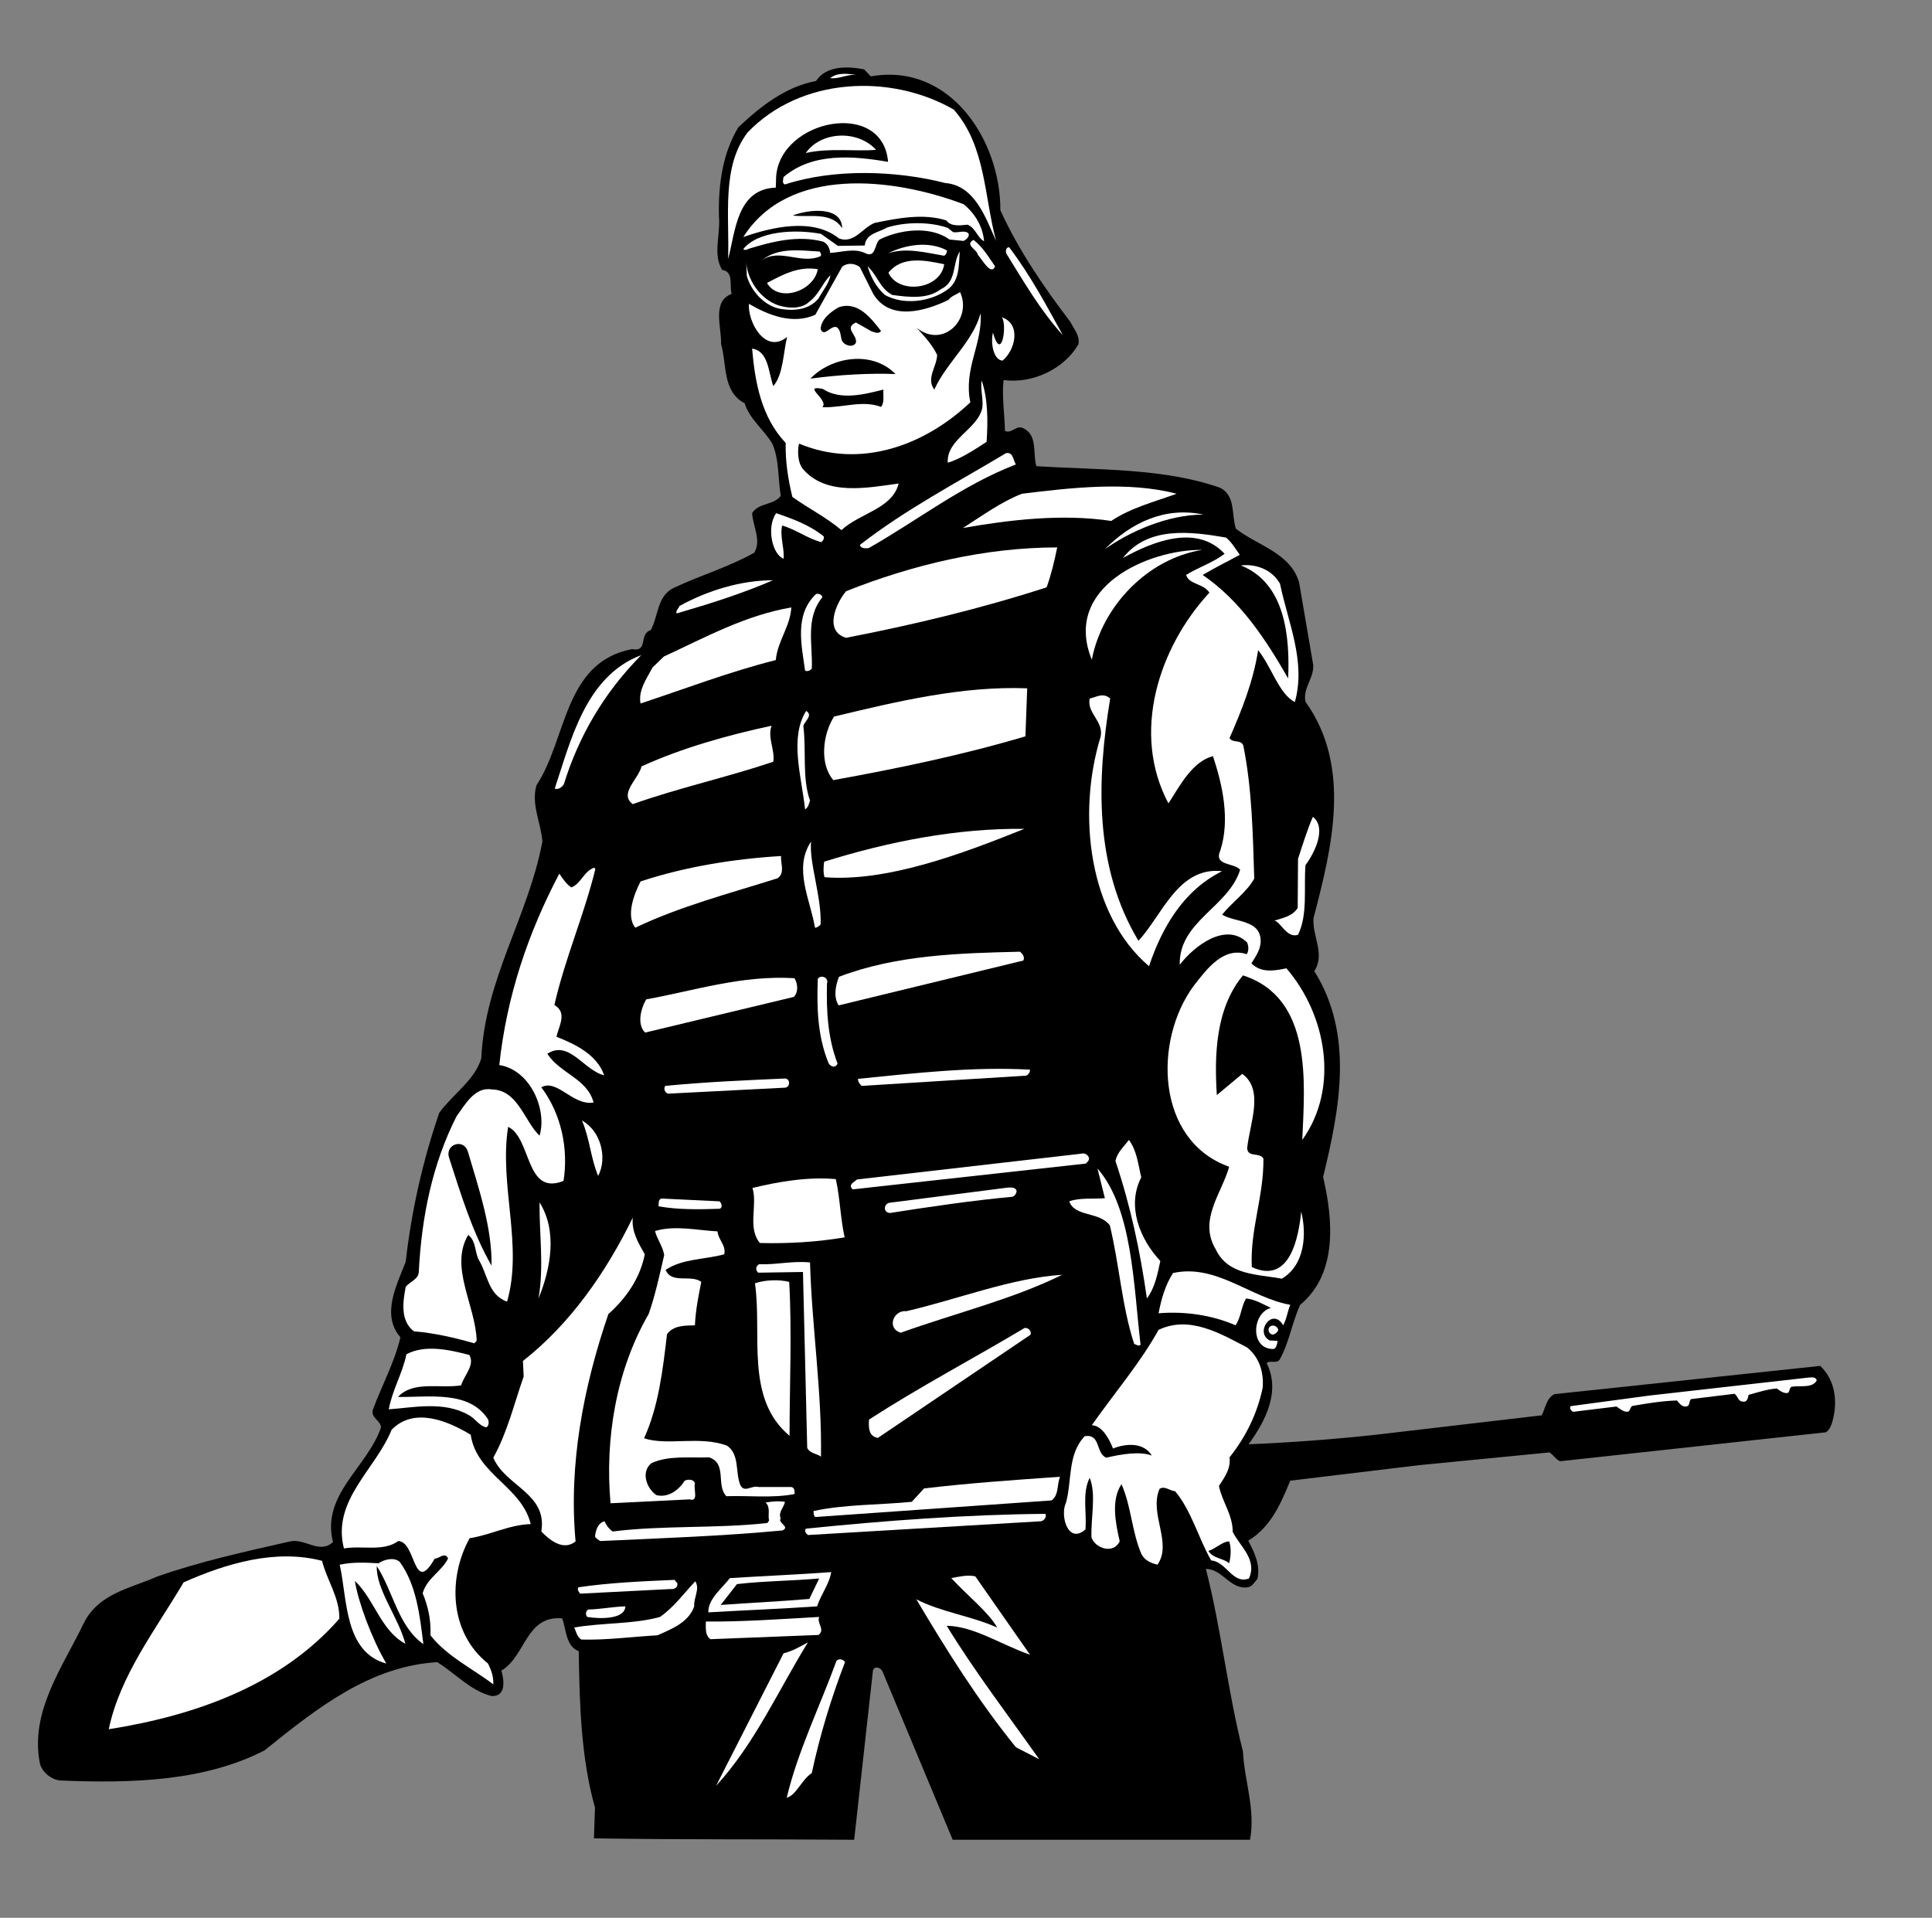 <?xml version="1.0" encoding="UTF-8" standalone="no"?>
<svg
   xmlns:dc="http://purl.org/dc/elements/1.1/"
   xmlns:cc="http://creativecommons.org/ns#"
   xmlns:rdf="http://www.w3.org/1999/02/22-rdf-syntax-ns#"
   xmlns:svg="http://www.w3.org/2000/svg"
   xmlns="http://www.w3.org/2000/svg"
   viewBox="0 0 729.333 724"
   height="724"
   width="729.333"
   xml:space="preserve"
   id="svg2"
   version="1.1"><rect x="0" y="0" width="729.333" height="724" fill="#808080" stroke="none"/><defs
     id="defs6" /><g
     transform="matrix(1.333,0,0,-1.333,0,724)"
     id="g10"><g
       transform="scale(0.1)"
       id="g12"><path
         id="path14"
         style="fill:#000000;fill-opacity:1;fill-rule:nonzero;stroke:none"
         d="m 2466,5215 c 225,40 368,-182 367,-379 51,-112 121,-215 198,-316 10,-20 28,-40 23,-64 -41,-70 -130,-112 -212,-101 -5,-48 3,-96 4,-144 19,-9 31,17 51,8 43,-20 27,-72 38,-108 177,-11 361,-5 520,-61 45,-22 32,-77 45,-116 61,-48 154,-68 179,-152 l 40,-234 c 2,-39 -30,-65 -22,-104 132,-184 75,-414 23,-612 -5,-51 34,-102 2,-151 113,-180 72,-390 25,-583 28,-119 42,-274 -65,-362 -23,-50 -31,-107 -58,-155 -9,-13 -27,-1 -37,-10 41,-82 -5,-166 -51,-230 120,5 241,14 360,27 l 470,55 c 11,21 13,48 36,60 l 753,80 c 36,-35 48,-84 39,-137 -4,-19 -8,-41 -23,-51 l -753,-82 c -12,5 -19,18 -30,25 l -368,-36 -366,-44 c -26,-62 -53,-130 -119,-170 17,-33 35,-68 26,-108 -8,-9 -15,-23 -28,-24 -49,-7 -71,52 -118,52 43,-167 62,-348 105,-517 4,-84 36,-163 20,-250 h -842 l -199,477 c -5,11 -24,17 -27,1 l -53,-478 c -246,2 -491,0 -737,4 l 3,87 c -39,138 -44,290 -46,443 -37,14 -35,61 -47,93 -103,9 -103,-107 -172,-148 7,-25 15,-74 -28,-72 -60,15 -103,65 -154,96 C 1046,712 897,593 749,474 580,387 375,380 168,389 c -25,4 -49,24 -55,48 -29,147 64,272 124,397 42,85 133,99 207,132 122,43 250,71 378,100 43,9 82,-37 121,-2 -34,135 98,212 136,325 -1,19 -30,28 -23,50 25,68 61,133 78,205 -56,64 -9,151 15,214 16,143 48,285 95,422 38,52 101,93 119,154 10,224 133,401 173,614 -4,54 -32,103 -17,159 87,131 77,349 271,386 47,-9 18,43 53,54 22,40 17,95 64,119 76,36 156,59 229,100 21,35 -4,75 -6,112 18,30 61,22 81,49 -8,49 -4,103 -24,148 -23,39 -65,70 -78,114 -64,34 -50,110 -67,168 2,46 -27,121 30,142 -7,23 7,63 -27,68 -27,44 -4,100 -9,152 -2,92 11,179 55,252 66,62 135,115 220,131 29,44 89,42 136,33 l 19,-20" /><path
         id="path16"
         style="fill:#ffffff;fill-opacity:1;fill-rule:nonzero;stroke:none"
         d="m 2430,5218 c -28,6 -50,-11 -79,-8 20,17 53,13 79,8" /><path
         id="path18"
         style="fill:#ffffff;fill-opacity:1;fill-rule:nonzero;stroke:none"
         d="m 2701,5121 c 91,-103 86,-247 120,-372 -29,63 -59,157 -144,164 -141,36 -316,41 -454,-4 -9,3 -5,13 -4,21 82,70 197,60 296,43 -15,179 -306,120 -317,-42 l -1,-31 c -111,-4 -114,-125 -135,-202 4,123 -19,261 55,358 150,157 405,168 584,65" /><path
         id="path20"
         style="fill:#ffffff;fill-opacity:1;fill-rule:nonzero;stroke:none"
         d="m 2481,5007 c -61,-5 -133,6 -199,-9 42,61 146,67 199,9" /><path
         id="path22"
         style="fill:#ffffff;fill-opacity:1;fill-rule:nonzero;stroke:none"
         d="m 2729,4853 c 34,-28 54,-64 58,-105 -20,11 -24,38 -47,47 -21,-2 -47,-6 -60,12 -65,21 -140,6 -203,-7 -34,-13 -58,-60 -101,-44 -74,60 -191,32 -271,4 128,202 423,169 624,93" /><path
         id="path24"
         style="fill:#000000;fill-opacity:1;fill-rule:nonzero;stroke:none"
         d="m 2385,4785 c -31,48 -93,30 -140,36 46,18 139,27 140,-36" /><path
         id="path26"
         style="fill:#ffffff;fill-opacity:1;fill-rule:nonzero;stroke:none"
         d="m 2699,4774 c 14,-3 33,7 44,-4 3,-10 -7,-17 -14,-21 l -40,4 c -55,40 -142,28 -198,0 -15,-12 -10,-55 -42,-38 -30,14 -66,2 -98,0 -1,13 -7,26 -20,32 -72,19 -144,0 -210,-20 -5,-2 -11,-6 -16,-1 41,51 146,57 220,43 l 48,-34 76,1 c 3,35 41,37 63,51 52,16 120,17 172,-1 l 15,-12" /><path
         id="path28"
         style="fill:#ffffff;fill-opacity:1;fill-rule:nonzero;stroke:none"
         d="m 2818,4677 c -11,-28 -37,20 -49,33 -2,15 -38,28 -12,42 26,-20 43,-49 61,-75" /><path
         id="path30"
         style="fill:#ffffff;fill-opacity:1;fill-rule:nonzero;stroke:none"
         d="m 2682,4722 c -1,-6 -2,-11 -8,-15 -53,9 -108,24 -159,7 48,24 115,36 167,8" /><path
         id="path32"
         style="fill:#ffffff;fill-opacity:1;fill-rule:nonzero;stroke:none"
         d="m 2858,4731 c 60,-79 105,-164 152,-249 -63,69 -111,152 -160,231 -3,6 -1,19 8,18" /><path
         id="path34"
         style="fill:#ffffff;fill-opacity:1;fill-rule:nonzero;stroke:none"
         d="m 2321,4719 c 3,-3 6,-9 3,-13 -55,-25 -116,24 -167,-12 48,38 108,28 164,25" /><path
         id="path36"
         style="fill:#ffffff;fill-opacity:1;fill-rule:nonzero;stroke:none"
         d="m 2680,4609 c -48,-33 -122,-42 -174,-13 -26,23 -40,52 -49,81 27,-24 35,-63 70,-81 45,-6 99,-13 137,16 47,22 32,73 54,107 -3,-40 0,-86 -38,-110" /><path
         id="path38"
         style="fill:#ffffff;fill-opacity:1;fill-rule:nonzero;stroke:none"
         d="m 2203,4567 c 27,-9 67,-12 89,10 28,21 37,53 60,75 -4,-23 -22,-44 -34,-66 -25,-30 -64,-36 -104,-30 -47,6 -87,50 -99,94 l -2,44 c 1,-51 37,-108 90,-127" /><path
         id="path40"
         style="fill:#ffffff;fill-opacity:1;fill-rule:nonzero;stroke:none"
         d="m 2674,4683 c -11,-73 -130,-86 -158,-24 39,49 105,35 158,24" /><path
         id="path42"
         style="fill:#ffffff;fill-opacity:1;fill-rule:nonzero;stroke:none"
         d="m 2473,4599 c 47,-78 147,-49 213,-17 8,11 22,15 33,22 35,-77 -49,-161 -123,-101 22,-24 45,-49 58,-77 -1,-33 -32,-67 -8,-98 34,76 109,135 131,216 6,-87 -49,-157 -29,-252 -131,-124 -313,-189 -485,-117 -4,-12 -6,-52 11,-72 66,-77 183,-53 271,-41 -18,-72 -111,-84 -162,-132 -44,37 -93,61 -139,94 -12,49 -20,99 -19,153 -69,73 -87,172 -95,267 47,-7 46,-68 60,-106 28,32 28,93 39,139 -62,-50 -112,43 -108,94 54,-32 124,-60 188,-31 l 76,136 c 15,12 35,10 50,-1 l 38,-76" /><path
         id="path44"
         style="fill:#ffffff;fill-opacity:1;fill-rule:nonzero;stroke:none"
         d="m 2316,4669 c -11,-63 -111,-96 -144,-39 44,23 88,48 144,39" /><path
         id="path46"
         style="fill:#000000;fill-opacity:1;fill-rule:nonzero;stroke:none"
         d="m 2495,4494 c -7,-10 -19,-3 -27,-1 l -44,25 c -35,-16 4,-34 0,-57 -8,-17 -38,-7 -41,10 -3,11 -2,26 -14,34 -18,5 -34,-30 -45,-6 1,28 28,49 51,62 54,19 92,-31 120,-67" /><path
         id="path48"
         style="fill:#ffffff;fill-opacity:1;fill-rule:nonzero;stroke:none"
         d="m 2839,4410 c -26,2 -34,51 -27,79 25,-87 41,25 25,44 57,-20 37,-95 2,-123" /><path
         id="path50"
         style="fill:#000000;fill-opacity:1;fill-rule:nonzero;stroke:none"
         d="m 2536,4372 c -73,3 -161,-2 -241,-13 59,62 175,81 241,13" /><path
         id="path52"
         style="fill:#ffffff;fill-opacity:1;fill-rule:nonzero;stroke:none"
         d="m 2794,4180 c -35,-23 -77,-50 -110,-59 -4,67 86,95 98,156 3,25 -6,52 -2,77 18,-53 18,-116 14,-174" /><path
         id="path54"
         style="fill:#000000;fill-opacity:1;fill-rule:nonzero;stroke:none"
         d="m 2502,4328 c -2,-14 4,-36 -7,-49 -52,20 -110,-3 -166,-1 20,21 -61,64 1,52 50,-33 116,-16 172,-2" /><path
         id="path56"
         style="fill:#ffffff;fill-opacity:1;fill-rule:nonzero;stroke:none"
         d="m 2877,4116 c -151,-58 -278,-158 -417,-237 -10,-1 -22,-1 -25,9 130,101 274,176 414,260 21,4 20,-21 28,-32" /><path
         id="path58"
         style="fill:#ffffff;fill-opacity:1;fill-rule:nonzero;stroke:none"
         d="m 3332,4033 c -63,-23 -130,-40 -185,-77 -140,21 -289,3 -420,-20 55,35 108,74 167,97 139,17 301,36 438,0" /><path
         id="path60"
         style="fill:#ffffff;fill-opacity:1;fill-rule:nonzero;stroke:none"
         d="m 3408,3974 c -103,0 -212,-50 -279,-98 75,76 171,121 279,98" /><path
         id="path62"
         style="fill:#ffffff;fill-opacity:1;fill-rule:nonzero;stroke:none"
         d="m 2333,3912 c 1,-7 -2,-12 -7,-16 -39,10 -72,36 -111,47 -7,-31 7,-65 4,-94 -32,12 -49,89 -21,129 47,-16 96,-34 135,-66" /><path
         id="path64"
         style="fill:#ffffff;fill-opacity:1;fill-rule:nonzero;stroke:none"
         d="m 3472,3909 c 16,-13 27,-32 39,-49 -35,-19 -70,-36 -105,-57 107,-73 179,-183 242,-293 5,116 -7,270 -134,320 42,5 88,-11 111,-52 23,-111 74,-220 42,-335 -45,23 -66,100 -104,147 -14,-89 -46,-169 -81,-249 9,-15 32,-3 39,-21 25,-124 27,-252 31,-377 -21,-38 -63,-67 -91,-102 37,-23 113,-13 109,-80 -2,-22 -15,-40 -26,-58 28,-28 65,-21 99,-14 113,-131 151,-338 45,-486 7,163 30,402 -168,466 -78,-94 -81,-227 -74,-339 l 72,60 c 63,-45 21,-141 14,-210 1,-28 36,-11 46,-30 1,-108 -38,-200 -33,-307 109,-51 133,87 140,157 16,-65 10,-152 -55,-190 -69,13 -152,9 -187,83 -50,83 17,159 38,234 -208,74 -215,358 -100,513 36,46 83,111 150,89 6,11 5,22 1,33 -60,59 -150,-9 -191,-63 -3,123 138,163 171,269 -17,21 -76,10 -56,55 28,87 6,186 -21,267 -59,-16 -93,-83 -126,-134 -106,199 -28,441 116,597 -18,27 -57,22 -66,50 35,22 75,34 109,60 -79,85 -203,35 -288,-12 71,91 192,75 292,58" /><path
         id="path66"
         style="fill:#ffffff;fill-opacity:1;fill-rule:nonzero;stroke:none"
         d="m 2994,3881 c -8,-39 -17,-77 -30,-113 -185,-60 -377,-106 -568,-143 -63,19 -29,97 0,132 189,75 394,124 598,124" /><path
         id="path68"
         style="fill:#ffffff;fill-opacity:1;fill-rule:nonzero;stroke:none"
         d="m 3092,3563 c -84,205 160,313 313,311 -154,-24 -284,-159 -313,-311" /><path
         id="path70"
         style="fill:#ffffff;fill-opacity:1;fill-rule:nonzero;stroke:none"
         d="m 2189,3788 c -88,-38 -180,-67 -273,-94 -3,8 6,14 8,21 80,44 174,73 265,73" /><path
         id="path72"
         style="fill:#ffffff;fill-opacity:1;fill-rule:nonzero;stroke:none"
         d="m 2329,3740 c -49,-60 -27,-133 -30,-202 -5,-6 -12,-9 -19,-6 -10,73 -31,158 31,217 7,2 16,-1 18,-9" /><path
         id="path74"
         style="fill:#ffffff;fill-opacity:1;fill-rule:nonzero;stroke:none"
         d="m 2241,3711 c -3,-54 -39,-95 -44,-149 -131,-33 -256,-81 -383,-123 -7,37 17,70 34,102 l 32,31 c 117,54 231,117 361,139" /><path
         id="path76"
         style="fill:#ffffff;fill-opacity:1;fill-rule:nonzero;stroke:none"
         d="m 1816,3576 c -106,-107 -177,-230 -219,-365 -5,-9 -16,-17 -26,-13 46,138 88,319 245,378" /><path
         id="path78"
         style="fill:#ffffff;fill-opacity:1;fill-rule:nonzero;stroke:none"
         d="m 2909,3482 -5,-136 c -178,-53 -362,-91 -544,-124 -39,45 -31,128 2,180 179,43 363,87 547,80" /><path
         id="path80"
         style="fill:#ffffff;fill-opacity:1;fill-rule:nonzero;stroke:none"
         d="m 3144,3453 c -38,-230 -46,-476 80,-686 67,71 112,211 237,197 -108,-53 -170,-158 -207,-269 -170,144 -205,430 -137,650 9,44 -40,67 -31,108 19,4 38,18 58,0" /><path
         id="path82"
         style="fill:#ffffff;fill-opacity:1;fill-rule:nonzero;stroke:none"
         d="m 2275,3375 c 9,-69 -4,-147 19,-211 -3,-9 -5,-19 -14,-25 -10,93 -45,202 3,279 21,-13 -5,-29 -8,-43" /><path
         id="path84"
         style="fill:#ffffff;fill-opacity:1;fill-rule:nonzero;stroke:none"
         d="m 2185,3376 c -12,-34 10,-68 5,-102 -131,-44 -268,-74 -398,-120 -40,29 16,71 25,107 117,53 243,88 368,115" /><path
         id="path86"
         style="fill:#ffffff;fill-opacity:1;fill-rule:nonzero;stroke:none"
         d="m 3697,2981 c -5,-66 7,-140 -21,-197 -32,-11 -50,38 -67,40 24,8 51,12 66,36 l 1,139 c 13,40 26,82 42,119 39,-30 7,-99 -21,-137" /><path
         id="path88"
         style="fill:#ffffff;fill-opacity:1;fill-rule:nonzero;stroke:none"
         d="m 2901,3084 c -179,-72 -391,-151 -566,-137 -4,13 -3,30 -1,44 183,57 375,95 567,93" /><path
         id="path90"
         style="fill:#ffffff;fill-opacity:1;fill-rule:nonzero;stroke:none"
         d="m 2324,2813 c -5,-5 -10,-9 -16,-9 -13,79 -62,168 -11,244 -6,-60 30,-156 27,-235" /><path
         id="path92"
         style="fill:#ffffff;fill-opacity:1;fill-rule:nonzero;stroke:none"
         d="m 2202,2944 c -136,-43 -275,-79 -403,-140 -26,33 -5,92 15,131 127,42 265,64 398,72 -2,-20 12,-48 -10,-63" /><path
         id="path94"
         style="fill:#ffffff;fill-opacity:1;fill-rule:nonzero;stroke:none"
         d="m 1686,2970 c -32,-131 -86,-253 -116,-385 38,-22 12,-60 6,-90 54,-21 115,-51 135,-109 -58,14 -99,101 -161,61 36,-56 113,-70 131,-138 -59,-10 -103,68 -148,43 57,-76 77,-174 63,-265 -109,-44 -90,121 -157,153 -26,-165 43,-336 -3,-495 -54,19 -55,78 -80,118 -12,23 -7,53 -30,71 -54,-91 21,-199 24,-300 l -7,-7 c -56,16 -112,29 -171,34 -39,30 -31,84 -23,126 11,14 36,21 37,42 8,158 39,307 107,441 23,31 51,84 99,76 75,-1 92,-89 136,-131 22,72 -25,186 -114,200 21,196 82,375 170,542 9,-13 20,-30 34,-39 28,11 36,47 65,56 l 3,-4" /><path
         id="path96"
         style="fill:#ffffff;fill-opacity:1;fill-rule:nonzero;stroke:none"
         d="m 2889,2736 c 7,-7 14,-15 9,-25 l -523,-127 c -15,23 -9,56 1,81 162,62 341,67 513,71" /><path
         id="path98"
         style="fill:#ffffff;fill-opacity:1;fill-rule:nonzero;stroke:none"
         d="m 2342,2646 c -2,-77 2,-154 30,-227 -8,-16 -24,-6 -27,5 -30,76 -32,155 -29,235 8,13 32,4 26,-13" /><path
         id="path100"
         style="fill:#ffffff;fill-opacity:1;fill-rule:nonzero;stroke:none"
         d="m 2248,2608 -421,-101 c -24,23 -12,69 3,94 138,25 270,69 420,60 9,-15 12,-39 -2,-53" /><path
         id="path102"
         style="fill:#ffffff;fill-opacity:1;fill-rule:nonzero;stroke:none"
         d="m 2917,2402 c 0,-7 -4,-14 -11,-17 -155,-10 -311,-19 -466,-29 -5,5 -11,12 -10,20 160,16 324,35 487,26" /><path
         id="path104"
         style="fill:#ffffff;fill-opacity:1;fill-rule:nonzero;stroke:none"
         d="m 2224,2351 -332,-17 c -10,3 -13,15 -8,22 112,11 227,16 341,21 14,-4 12,-24 -1,-26" /><path
         id="path106"
         style="fill:#ffffff;fill-opacity:1;fill-rule:nonzero;stroke:none"
         d="m 1694,2101 c -21,49 -24,107 -46,157 53,-29 73,-105 46,-157" /><path
         id="path108"
         style="fill:#ffffff;fill-opacity:1;fill-rule:nonzero;stroke:none"
         d="m 3232,2097 c -42,-81 -4,-175 54,-237 -8,-37 -15,-75 -38,-106 -19,133 -46,261 -89,389 4,24 24,41 38,60 23,-31 26,-69 35,-106" /><path
         id="path110"
         style="fill:#000000;fill-opacity:1;fill-rule:nonzero;stroke:none"
         d="m 1325,2170 c 31,-105 69,-217 67,-323 -55,96 -87,203 -121,308 -9,36 42,53 54,15" /><path
         id="path112"
         style="fill:#ffffff;fill-opacity:1;fill-rule:nonzero;stroke:none"
         d="m 3084,2152 c 1,-7 -4,-11 -9,-16 l -660,-73 c -15,13 5,21 12,28 l 635,73 c 10,3 19,-3 22,-12" /><path
         id="path114"
         style="fill:#ffffff;fill-opacity:1;fill-rule:nonzero;stroke:none"
         d="m 3230,1623 c -6,-6 -12,1 -18,2 -35,107 -42,225 -69,336 -30,40 -99,23 -115,68 30,11 67,6 101,9 l -21,84 c 99,-113 102,-329 122,-499" /><path
         id="path116"
         style="fill:#ffffff;fill-opacity:1;fill-rule:nonzero;stroke:none"
         d="m 2367,2092 c 12,-53 13,-112 25,-165 -77,-13 -157,-18 -240,-16 -36,43 -6,106 -21,156 75,18 157,32 236,25" /><path
         id="path118"
         style="fill:#ffffff;fill-opacity:1;fill-rule:nonzero;stroke:none"
         d="m 2879,2059 c 0,-7 -5,-15 -12,-17 -117,-11 -232,-28 -347,-46 -20,2 -17,26 -1,29 l 335,43 c 9,0 21,2 25,-9" /><path
         id="path120"
         style="fill:#ffffff;fill-opacity:1;fill-rule:nonzero;stroke:none"
         d="m 2038,2029 c 6,-6 9,-18 0,-21 -57,-2 -118,-3 -173,7 1,6 -2,19 8,22 l 165,-8" /><path
         id="path122"
         style="fill:#ffffff;fill-opacity:1;fill-rule:nonzero;stroke:none"
         d="m 1525,1754 c 16,91 2,182 3,272 51,-81 32,-187 -3,-272" /><path
         id="path124"
         style="fill:#ffffff;fill-opacity:1;fill-rule:nonzero;stroke:none"
         d="m 1826,1879 c -13,-66 -51,-123 -103,-169 -71,-207 -113,-427 -93,-644 -34,-28 -73,3 -97,28 18,108 -102,128 -136,209 40,72 59,153 86,230 l -2,44 c 134,105 236,252 311,406 -4,-40 16,-72 34,-104" /><path
         id="path126"
         style="fill:#ffffff;fill-opacity:1;fill-rule:nonzero;stroke:none"
         d="m 2032,1944 c 2,-24 25,-40 19,-65 -55,-15 -118,-12 -166,-44 17,-41 71,-12 101,-34 -8,-40 -16,-80 -18,-123 -30,-1 -60,0 -79,-25 -12,-102 -24,-205 -65,-295 66,-22 158,8 235,-21 36,-25 23,-74 37,-110 11,-26 33,-1 52,-7 h 93 c 9,-2 10,-11 9,-20 -62,-12 -127,-4 -193,-6 -30,31 3,93 -49,110 -56,-2 -116,6 -164,-17 -30,-26 -12,-72 15,-90 32,-8 63,13 80,41 7,3 24,6 29,-7 -5,-16 12,-54 -15,-46 l -224,-11 c -16,181 15,375 108,536 19,54 31,111 44,167 -4,25 -20,44 -26,68 57,17 118,2 177,-1" /><path
         id="path128"
         style="fill:#ffffff;fill-opacity:1;fill-rule:nonzero;stroke:none"
         d="m 2325,1306 c -12,9 -32,9 -39,25 l -12,498 -127,-2 c -8,8 -7,19 3,24 49,-2 93,10 144,5 5,-181 34,-366 31,-550" /><path
         id="path130"
         style="fill:#ffffff;fill-opacity:1;fill-rule:nonzero;stroke:none"
         d="m 3654,1736 c -8,-19 -10,-40 -20,-58 -31,53 -82,-21 -38,-43 l 22,-1 c -1,-7 -2,-18 -10,-23 -69,-3 -63,102 -9,116 -22,11 -44,24 -70,27 -14,-22 -14,-53 -30,-76 -69,30 -146,40 -218,34 8,41 19,80 41,114 122,27 219,-70 332,-90" /><path
         id="path132"
         style="fill:#ffffff;fill-opacity:1;fill-rule:nonzero;stroke:none"
         d="m 3008,1821 c -142,-70 -304,-109 -457,-164 -41,12 -21,65 16,61 147,34 297,94 441,103" /><path
         id="path134"
         style="fill:#ffffff;fill-opacity:1;fill-rule:nonzero;stroke:none"
         d="m 2235,1801 c 8,-143 1,-290 1,-436 -127,106 -77,288 -98,432 31,10 67,11 97,4" /><path
         id="path136"
         style="fill:#ffffff;fill-opacity:1;fill-rule:nonzero;stroke:none"
         d="m 3532,1615 c 34,-28 47,-68 44,-113 -15,-73 -47,-139 -94,-198 4,-33 -14,-56 -30,-81 9,-45 39,-81 39,-130 21,-42 70,-78 46,-132 -46,-18 -64,48 -107,51 -36,63 -56,141 -102,196 -15,1 -29,16 -44,7 -31,-70 37,-153 -6,-215 -17,4 -35,11 -45,29 -28,64 -29,136 -57,199 -30,-45 -17,-109 -5,-162 -18,-37 -69,-20 -80,11 -2,57 14,122 -5,169 -22,-43 -8,-97 -12,-146 -49,-44 -73,39 -55,76 17,62 4,137 53,188 46,7 30,-48 61,-61 42,10 95,19 129,6 -24,39 -75,34 -110,20 -11,28 -31,65 -60,66 63,90 137,176 189,270 88,42 176,-11 251,-50" /><path
         id="path138"
         style="fill:#ffffff;fill-opacity:1;fill-rule:nonzero;stroke:none"
         d="m 3620,1666 c -1,-7 -7,-11 -13,-14 -6,-1 -9,2 -12,5 -11,20 17,29 25,9" /><path
         id="path140"
         style="fill:#ffffff;fill-opacity:1;fill-rule:nonzero;stroke:none"
         d="m 2918,1651 -432,-292 c -28,5 -26,33 -25,52 144,93 294,172 440,259 10,3 22,-9 17,-19" /><path
         id="path142"
         style="fill:#ffffff;fill-opacity:1;fill-rule:nonzero;stroke:none"
         d="m 1329,1594 c 17,-28 -15,-58 -23,-86 -59,-10 -136,14 -179,-33 90,-1 201,19 255,-63 3,-7 3,-19 -5,-23 -20,4 -32,26 -50,35 -70,40 -156,21 -226,16 10,55 39,102 50,156 53,28 120,13 178,-2" /><path
         id="path144"
         style="fill:#ffffff;fill-opacity:1;fill-rule:nonzero;stroke:none"
         d="m 5145,1522 c -12,-23 -47,-14 -71,-18 -9,-4 -3,-19 -16,-18 -10,1 -18,7 -26,13 -28,-2 -54,-11 -80,-18 -2,-9 -4,-22 -17,-19 -14,1 -13,16 -23,22 l -123,-15 c -7,-6 -2,-21 -15,-21 -11,-1 -18,9 -25,17 -41,-1 -83,-8 -124,-15 -10,-1 -6,-17 -18,-17 -12,1 -20,9 -29,15 l -123,-15 c -6,3 -11,10 -7,16 l 223,30 451,51 c 9,0 20,3 23,-8" /><path
         id="path146"
         style="fill:#ffffff;fill-opacity:1;fill-rule:nonzero;stroke:none"
         d="m 1333,1368 c 17,-113 144,-146 170,-253 -62,-2 -114,-31 -173,-40 -61,-110 -59,-266 52,-355 9,-18 16,-37 15,-59 -56,43 -131,79 -178,139 2,44 -7,83 -22,119 11,42 56,64 72,99 -10,19 -25,-1 -38,-1 -61,-106 -52,48 -103,50 -43,-31 -102,-12 -154,-21 -35,136 90,224 135,336 63,65 158,26 224,-14" /><path
         id="path148"
         style="fill:#ffffff;fill-opacity:1;fill-rule:nonzero;stroke:none"
         d="m 3002,1249 c -9,-22 -3,-52 -24,-67 l -669,-47 c -5,4 -5,10 -5,17 88,19 185,17 278,26 l 35,38 c 127,15 256,24 385,33" /><path
         id="path150"
         style="fill:#ffffff;fill-opacity:1;fill-rule:nonzero;stroke:none"
         d="m 2223,1178 c -3,-16 -20,-30 -12,-47 -10,-13 28,-23 5,-34 -169,-16 -343,-22 -516,-30 -5,3 -12,7 -15,13 2,17 8,38 27,43 4,-10 12,-21 23,-29 142,18 295,8 438,24 l 5,7 c -4,16 5,38 -10,51 18,3 36,5 55,2" /><path
         id="path152"
         style="fill:#ffffff;fill-opacity:1;fill-rule:nonzero;stroke:none"
         d="m 2961,1144 c 3,-10 -4,-19 -13,-21 l -660,-39 c -5,4 -11,11 -6,18 226,23 455,40 679,42" /><path
         id="path154"
         style="fill:#000000;fill-opacity:1;fill-rule:nonzero;stroke:none"
         d="m 3481,1004 c -18,15 -45,13 -59,35 21,6 38,26 59,27 7,-20 4,-46 0,-62" /><path
         id="path156"
         style="fill:#ffffff;fill-opacity:1;fill-rule:nonzero;stroke:none"
         d="M 912,1011 C 926,955 962,907 961,847 795,657 549,572 308,534 c 32,153 133,282 212,416 122,54 260,95 392,61" /><path
         id="path158"
         style="fill:#ffffff;fill-opacity:1;fill-rule:nonzero;stroke:none"
         d="m 1132,1008 c 48,-66 57,-154 67,-233 -72,51 -85,149 -132,221 -2,-67 61,-144 81,-220 -70,38 -87,125 -143,178 9,-58 47,-162 89,-234 -120,33 -110,184 -132,280 39,8 72,6 110,4 16,11 44,18 60,4" /><path
         id="path160"
         style="fill:#ffffff;fill-opacity:1;fill-rule:nonzero;stroke:none"
         d="m 2314,882 c -102,-7 -205,-11 -308,-17 -1,38 38,67 61,97 96,6 192,10 287,17 -5,-33 -29,-63 -40,-97" /><path
         id="path162"
         style="fill:#ffffff;fill-opacity:1;fill-rule:nonzero;stroke:none"
         d="m 2917,745 c -79,27 -159,81 -236,82 79,-129 173,-252 262,-378 l -66,34 c -107,132 -196,274 -282,419 69,-36 155,-47 229,-80 -24,43 -87,93 -130,140 22,4 46,10 68,5 l 155,-222" /><path
         id="path164"
         style="fill:#000000;fill-opacity:1;fill-rule:nonzero;stroke:none"
         d="m 2292,903 c -82,-7 -167,-11 -251,-17 l 46,59 c 76,9 156,9 233,16 l -28,-58" /><path
         id="path166"
         style="fill:#ffffff;fill-opacity:1;fill-rule:nonzero;stroke:none"
         d="m 1918,948 c 3,-14 -10,-18 -20,-17 l -255,-13 c -4,5 -9,11 -5,18 88,13 180,17 272,21 l 8,-9" /><path
         id="path168"
         style="fill:#ffffff;fill-opacity:1;fill-rule:nonzero;stroke:none"
         d="m 1966,882 c -16,-46 -64,-64 -104,-82 -72,-4 -144,-14 -216,-12 -13,9 -14,23 -20,34 78,14 167,9 243,30 39,27 68,67 100,101 14,-22 -5,-46 -3,-71" /><path
         id="path170"
         style="fill:#ffffff;fill-opacity:1;fill-rule:nonzero;stroke:none"
         d="m 1663,852 c -6,7 -4,17 3,21 36,1 70,8 105,9 -1,-37 -72,-36 -108,-30" /><path
         id="path172"
         style="fill:#ffffff;fill-opacity:1;fill-rule:nonzero;stroke:none"
         d="m 2320,852 c -8,-18 18,-35 -2,-51 l -306,-12 c -16,11 -13,33 -13,50 102,-1 214,7 321,13" /><path
         id="path174"
         style="fill:#ffffff;fill-opacity:1;fill-rule:nonzero;stroke:none"
         d="m 2028,374 191,375 c 25,6 47,19 69,31 -84,-136 -151,-288 -260,-406" /><path
         id="path176"
         style="fill:#ffffff;fill-opacity:1;fill-rule:nonzero;stroke:none"
         d="m 2393,724 c -39,-102 -71,-206 -94,-314 -29,-19 -44,-63 -71,-70 31,131 94,259 141,388 7,7 20,4 24,-4" /></g></g></svg>